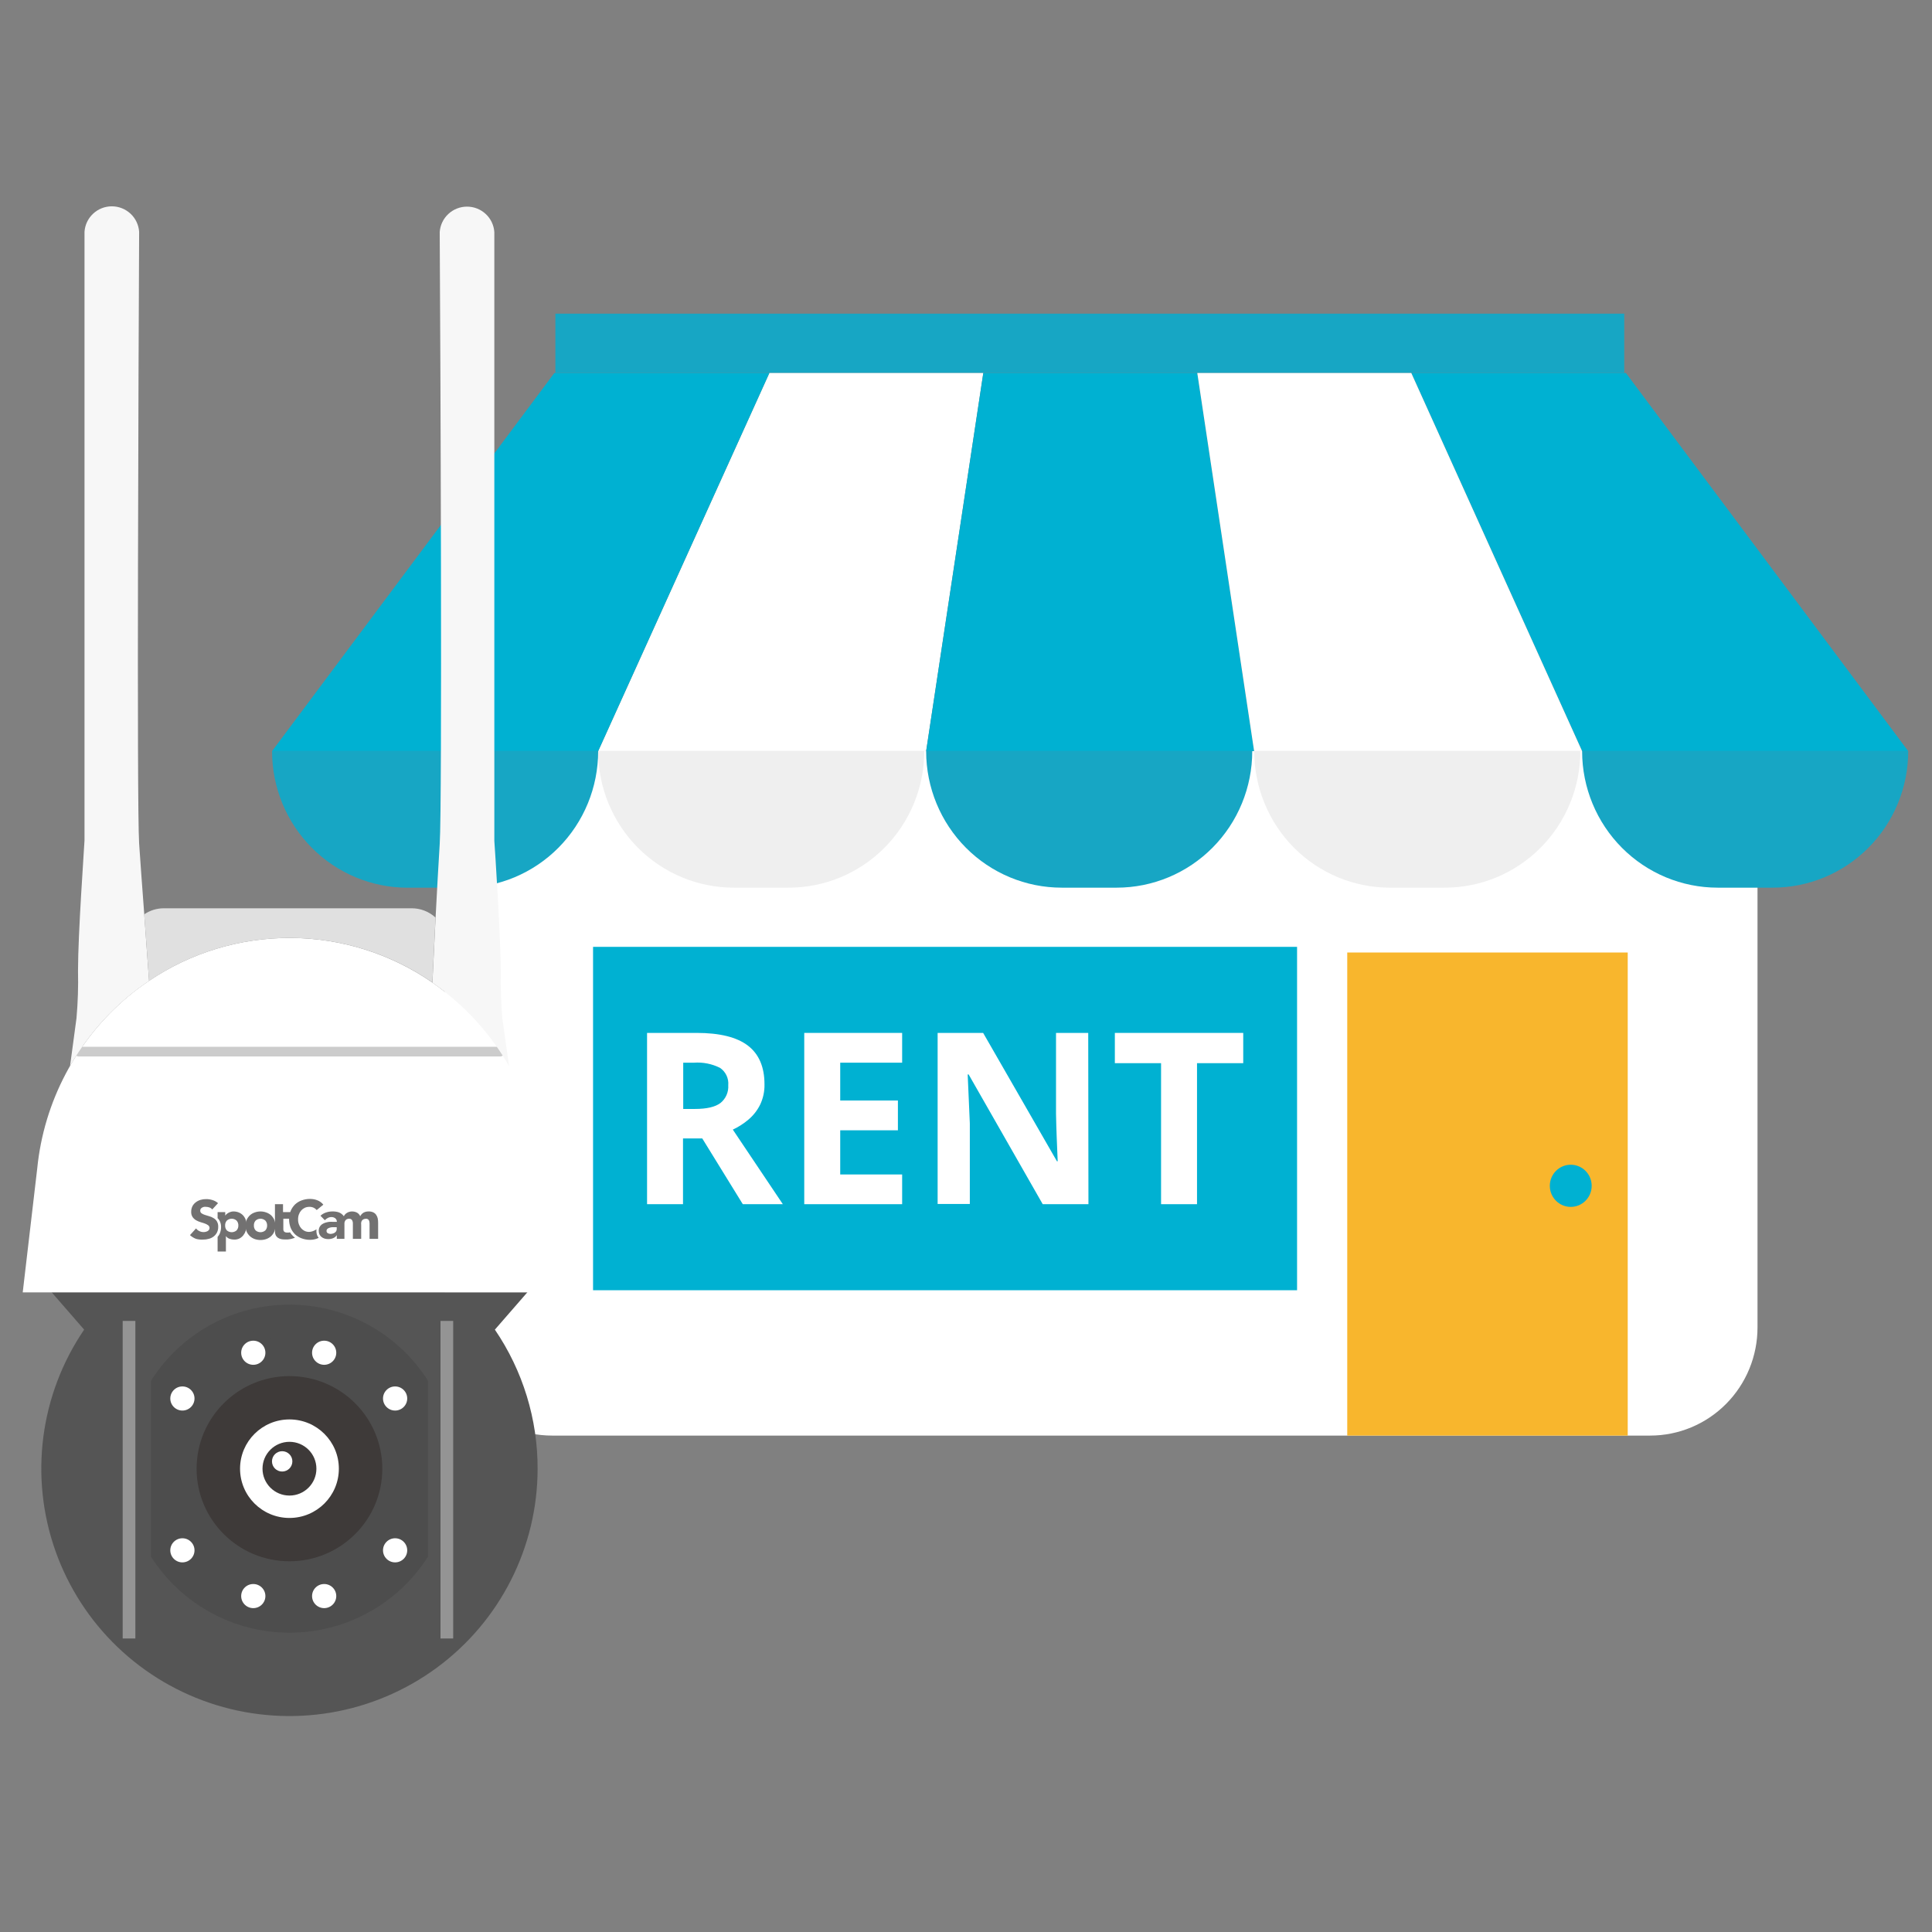 <svg width="200" height="200" viewBox="0 0 200 200" fill="none" xmlns="http://www.w3.org/2000/svg">
<rect x="0" y="0" width="200" height="200" fill="#808080" stroke="none"/>
<g clip-path="url(#clip0_376_5778)">
<path d="M46.036 77.757H181.937V137.42C181.937 140.388 180.766 143.235 178.682 145.333C176.598 147.432 173.772 148.611 170.825 148.611H57.148C54.201 148.611 51.375 147.432 49.291 145.333C47.207 143.235 46.036 140.388 46.036 137.42V77.757Z" fill="white"/>
<path d="M28.163 77.757H61.921C61.922 79.613 61.559 81.452 60.854 83.167C60.149 84.883 59.116 86.442 57.812 87.755C56.509 89.068 54.962 90.109 53.258 90.82C51.555 91.531 49.73 91.896 47.886 91.896H42.197C38.48 91.896 34.914 90.411 32.283 87.766C29.652 85.122 28.17 81.534 28.163 77.79V77.757Z" fill="#17A6C4"/>
<path d="M61.921 77.757H95.679C95.679 79.613 95.316 81.451 94.611 83.166C93.906 84.88 92.872 86.439 91.569 87.751C90.266 89.064 88.718 90.105 87.016 90.815C85.313 91.525 83.488 91.891 81.645 91.891H75.944C72.23 91.888 68.668 90.402 66.04 87.759C63.411 85.116 61.93 81.531 61.921 77.79V77.757Z" fill="#EFEFEF"/>
<path d="M95.874 77.757H129.632C129.632 81.505 128.154 85.1 125.522 87.751C122.89 90.402 119.32 91.891 115.598 91.891H109.908C106.192 91.891 102.627 90.406 99.996 87.763C97.365 85.12 95.883 81.533 95.874 77.79V77.757Z" fill="#17A6C4"/>
<path d="M129.838 77.757H163.596C163.596 79.613 163.233 81.451 162.528 83.166C161.823 84.88 160.789 86.439 159.486 87.751C158.182 89.064 156.635 90.105 154.933 90.815C153.23 91.525 151.405 91.891 149.562 91.891H143.861C140.147 91.888 136.585 90.402 133.956 87.759C131.328 85.116 129.847 81.531 129.838 77.79V77.757Z" fill="#EFEFEF"/>
<path d="M163.78 77.757H197.538C197.538 79.613 197.175 81.451 196.47 83.166C195.764 84.88 194.731 86.439 193.427 87.751C192.124 89.064 190.577 90.105 188.874 90.815C187.171 91.525 185.346 91.891 183.503 91.891H177.814C174.098 91.891 170.533 90.406 167.902 87.763C165.271 85.12 163.788 81.533 163.78 77.79V77.757Z" fill="#17A6C4"/>
<path d="M168.141 32.468H57.493V38.612H168.141V32.468Z" fill="#17A6C4"/>
<path d="M79.645 38.612L61.921 77.757H95.874L101.791 38.612H79.645Z" fill="white"/>
<path d="M57.387 38.612L28.163 77.757H61.921L79.645 38.612H57.387Z" fill="#00B1D2"/>
<path d="M101.791 38.612L95.874 77.757H129.827L123.943 38.612H101.791Z" fill="#00B1D2"/>
<path d="M197.538 77.757L168.313 38.612H146.095L163.78 77.757H197.538Z" fill="#00B1D2"/>
<path d="M146.095 38.612H123.943L129.827 77.757H163.78L146.095 38.612Z" fill="white"/>
<path d="M134.272 98.018H61.393V133.565H134.272V98.018Z" fill="#00B1D2"/>
<path d="M72.111 106.926C74.511 106.926 76.283 107.366 77.428 108.246C78.567 109.119 79.139 110.456 79.139 112.241C79.157 112.976 79.001 113.705 78.683 114.367C78.389 114.958 77.976 115.482 77.472 115.906C76.983 116.32 76.441 116.666 75.861 116.936L81.039 124.657H76.894L72.7 117.853H70.705V124.657H66.983V106.926H72.111ZM71.838 110.009H70.727V114.798H71.933C73.166 114.798 74.05 114.591 74.589 114.177C74.859 113.958 75.072 113.678 75.212 113.358C75.351 113.039 75.412 112.69 75.389 112.342C75.42 111.991 75.356 111.639 75.204 111.322C75.053 111.004 74.819 110.734 74.528 110.54C73.694 110.125 72.766 109.942 71.838 110.009Z" fill="white"/>
<path d="M93.39 124.657H83.256V106.926H93.39V110.009H86.979V113.925H92.951V117.008H86.979V121.58H93.39V124.657Z" fill="white"/>
<path d="M112.675 124.657H107.942L100.274 111.228H100.174C100.208 112.073 100.246 112.907 100.285 113.757C100.324 114.608 100.363 115.436 100.396 116.292V124.635H97.063V106.926H101.774L109.414 120.215H109.492L109.392 117.781C109.358 116.969 109.336 116.147 109.319 115.319V106.926H112.653L112.675 124.657Z" fill="white"/>
<path d="M123.915 124.657H120.193V110.059H115.409V106.926H128.699V110.059H123.915V124.657Z" fill="white"/>
<path d="M168.502 98.605H139.466V148.611H168.502V98.605Z" fill="#F8B62D"/>
<path d="M162.604 124.937C163.8 124.937 164.77 123.96 164.77 122.755C164.77 121.55 163.8 120.573 162.604 120.573C161.407 120.573 160.437 121.55 160.437 122.755C160.437 123.96 161.407 124.937 162.604 124.937Z" fill="#00B1D2"/>
</g>
<g clip-path="url(#clip1_376_5778)">
<path d="M55.653 152.051C55.65 156.058 54.704 160.008 52.891 163.584C51.079 167.161 48.45 170.263 45.217 172.642C41.983 175.021 38.235 176.611 34.273 177.283C30.312 177.955 26.247 177.691 22.407 176.512C18.566 175.333 15.056 173.272 12.159 170.495C9.263 167.718 7.06 164.302 5.728 160.522C4.396 156.741 3.972 152.702 4.49 148.729C5.008 144.755 6.454 140.958 8.711 137.643L5.337 133.765H54.604L51.23 137.643C54.124 141.893 55.666 146.914 55.653 152.051Z" fill="#555555"/>
<path d="M57.198 133.784H2.353L3.854 120.961C4.542 114.023 7.924 107.629 13.278 103.145C13.963 102.574 14.678 102.038 15.42 101.542C19.754 98.615 24.875 97.065 30.109 97.094C35.343 97.123 40.446 98.73 44.747 101.705C45.262 102.062 45.758 102.437 46.242 102.832C48.845 104.91 51.03 107.461 52.681 110.349C54.546 113.603 55.7 117.213 56.067 120.942L57.198 133.784Z" fill="white"/>
<path d="M8.17 108.865H51.764" stroke="#CCCCCC" stroke-linecap="round" stroke-linejoin="round"/>
<path d="M25.541 126.261C25.622 126.089 25.735 125.934 25.874 125.803C26.016 125.674 26.183 125.576 26.364 125.515C26.752 125.373 27.177 125.373 27.564 125.515C27.747 125.577 27.916 125.675 28.061 125.803C28.198 125.934 28.308 126.089 28.387 126.261C28.47 126.459 28.511 126.672 28.507 126.887C28.512 127.102 28.471 127.316 28.387 127.514C28.312 127.687 28.2 127.843 28.061 127.971C27.916 128.101 27.747 128.201 27.564 128.265C27.175 128.399 26.753 128.399 26.364 128.265C26.184 128.201 26.018 128.102 25.876 127.973C25.735 127.844 25.621 127.687 25.541 127.514C25.457 127.316 25.416 127.102 25.422 126.887C25.418 126.672 25.459 126.459 25.541 126.261ZM26.459 127.37C26.599 127.491 26.779 127.558 26.964 127.558C27.15 127.558 27.33 127.491 27.47 127.37C27.594 127.23 27.659 127.048 27.652 126.862C27.66 126.676 27.594 126.494 27.47 126.355C27.331 126.23 27.151 126.16 26.964 126.16C26.777 126.16 26.597 126.23 26.459 126.355C26.336 126.495 26.273 126.677 26.283 126.862C26.274 127.047 26.337 127.229 26.459 127.37Z" fill="#727171"/>
<path d="M25.434 126.261C25.371 126.095 25.277 125.942 25.158 125.81C25.035 125.683 24.888 125.583 24.725 125.515C24.547 125.443 24.357 125.407 24.166 125.409C24.069 125.407 23.974 125.422 23.883 125.453C23.799 125.476 23.719 125.509 23.644 125.553C23.575 125.592 23.509 125.638 23.449 125.691C23.398 125.734 23.354 125.785 23.317 125.841V125.478H22.526V126.104C22.593 126.168 22.652 126.239 22.702 126.317C22.829 126.533 22.893 126.781 22.884 127.031C22.887 127.278 22.833 127.522 22.727 127.745C22.672 127.853 22.604 127.954 22.526 128.046V129.556H23.386V127.958C23.48 128.089 23.611 128.188 23.763 128.24C23.923 128.297 24.091 128.324 24.26 128.322C24.445 128.326 24.628 128.285 24.794 128.203C24.947 128.122 25.081 128.012 25.189 127.877C25.3 127.736 25.385 127.577 25.441 127.407C25.499 127.227 25.529 127.039 25.529 126.85C25.532 126.649 25.5 126.45 25.434 126.261ZM24.492 127.37C24.352 127.491 24.172 127.558 23.986 127.558C23.801 127.558 23.621 127.491 23.481 127.37C23.359 127.229 23.296 127.047 23.305 126.862C23.295 126.677 23.358 126.495 23.481 126.355C23.619 126.23 23.799 126.161 23.986 126.161C24.173 126.161 24.354 126.23 24.492 126.355C24.616 126.494 24.682 126.676 24.674 126.862C24.681 127.048 24.616 127.23 24.492 127.37Z" fill="#727171"/>
<path d="M21.973 125.202C21.897 125.106 21.794 125.034 21.678 124.995C21.565 124.954 21.446 124.933 21.326 124.933C21.261 124.924 21.196 124.924 21.131 124.933C21.063 124.945 20.997 124.968 20.936 125.002C20.877 125.031 20.825 125.074 20.785 125.127C20.747 125.184 20.727 125.252 20.729 125.321C20.726 125.376 20.737 125.431 20.761 125.48C20.785 125.53 20.822 125.572 20.867 125.603C20.973 125.675 21.09 125.73 21.213 125.766L21.659 125.904C21.817 125.945 21.967 126.011 22.105 126.098C22.246 126.178 22.365 126.292 22.45 126.43C22.55 126.6 22.599 126.796 22.589 126.994C22.595 127.197 22.552 127.399 22.463 127.583C22.382 127.744 22.266 127.885 22.124 127.996C21.977 128.11 21.808 128.194 21.627 128.24C21.433 128.297 21.232 128.324 21.03 128.322C20.783 128.337 20.535 128.311 20.296 128.247C20.062 128.16 19.849 128.028 19.667 127.858L20.296 127.163C20.383 127.286 20.503 127.384 20.641 127.445C20.774 127.511 20.92 127.545 21.068 127.545C21.215 127.547 21.359 127.512 21.489 127.445C21.546 127.411 21.595 127.366 21.634 127.313C21.671 127.258 21.691 127.192 21.69 127.125C21.692 127.069 21.68 127.013 21.655 126.963C21.629 126.913 21.592 126.869 21.546 126.837C21.438 126.759 21.32 126.698 21.194 126.655L20.741 126.511C20.581 126.463 20.427 126.395 20.283 126.311C20.143 126.227 20.023 126.114 19.931 125.979C19.831 125.818 19.783 125.63 19.793 125.44C19.789 125.243 19.832 125.048 19.919 124.87C20.002 124.71 20.12 124.571 20.264 124.463C20.411 124.35 20.577 124.265 20.754 124.212C20.942 124.157 21.137 124.13 21.332 124.131C21.558 124.129 21.783 124.163 21.998 124.231C22.21 124.295 22.405 124.404 22.57 124.551L21.973 125.202Z" fill="#727171"/>
<path d="M39.105 126.142C39.077 126.005 39.021 125.875 38.942 125.76C38.866 125.649 38.762 125.56 38.64 125.503C38.492 125.436 38.331 125.403 38.169 125.409C37.99 125.403 37.813 125.442 37.654 125.522C37.498 125.611 37.371 125.744 37.289 125.904C37.222 125.744 37.103 125.611 36.95 125.528C36.79 125.448 36.614 125.407 36.435 125.409C36.339 125.407 36.243 125.422 36.152 125.453C36.07 125.473 35.991 125.507 35.92 125.553C35.853 125.592 35.791 125.641 35.738 125.697C35.692 125.743 35.654 125.796 35.624 125.854L35.593 125.904C35.454 125.705 35.253 125.557 35.021 125.484C34.817 125.427 34.605 125.402 34.393 125.409C34.168 125.409 33.945 125.447 33.733 125.522C33.525 125.591 33.335 125.704 33.174 125.854L33.627 126.317C33.717 126.22 33.823 126.139 33.941 126.079C34.059 126.018 34.191 125.988 34.324 125.991C34.465 125.99 34.602 126.037 34.714 126.123C34.766 126.168 34.807 126.224 34.834 126.287C34.861 126.35 34.874 126.418 34.871 126.486H34.487C34.349 126.477 34.211 126.477 34.073 126.486C33.937 126.505 33.802 126.535 33.671 126.574C33.548 126.614 33.432 126.671 33.325 126.743C33.225 126.815 33.143 126.909 33.086 127.019C33.022 127.142 32.992 127.281 32.998 127.42C32.995 127.547 33.021 127.673 33.074 127.789C33.127 127.894 33.202 127.985 33.294 128.059C33.388 128.131 33.494 128.186 33.608 128.222C33.731 128.254 33.858 128.271 33.985 128.272C34.155 128.273 34.323 128.241 34.481 128.178C34.64 128.115 34.775 128.003 34.864 127.858V128.247H35.656V126.868C35.649 126.781 35.649 126.693 35.656 126.605C35.663 126.526 35.686 126.449 35.725 126.38C35.761 126.313 35.815 126.259 35.882 126.223C35.964 126.177 36.058 126.155 36.152 126.161C36.231 126.156 36.31 126.181 36.372 126.229C36.426 126.27 36.466 126.327 36.485 126.392C36.51 126.459 36.524 126.528 36.529 126.599V128.247H37.39V126.787C37.38 126.708 37.38 126.628 37.39 126.549C37.403 126.477 37.431 126.409 37.471 126.348C37.514 126.292 37.57 126.246 37.635 126.217C37.712 126.182 37.795 126.165 37.88 126.167C37.937 126.16 37.995 126.169 38.047 126.194C38.099 126.218 38.144 126.256 38.175 126.305C38.233 126.406 38.261 126.521 38.257 126.637V128.247H39.143V126.618C39.147 126.458 39.135 126.299 39.105 126.142ZM34.808 127.439C34.772 127.502 34.722 127.558 34.663 127.601C34.599 127.643 34.529 127.674 34.456 127.695C34.377 127.72 34.294 127.733 34.211 127.733C34.114 127.733 34.018 127.707 33.934 127.658C33.893 127.636 33.859 127.604 33.836 127.564C33.812 127.524 33.801 127.478 33.803 127.432C33.8 127.39 33.808 127.348 33.824 127.309C33.84 127.27 33.865 127.235 33.897 127.207C33.966 127.152 34.045 127.112 34.129 127.088C34.219 127.061 34.312 127.045 34.406 127.038H34.858V127.219C34.861 127.295 34.844 127.371 34.808 127.439Z" fill="#727171"/>
<path d="M30.172 125.478H29.298V124.657H28.463V127.476C28.459 127.609 28.485 127.742 28.538 127.864C28.588 127.966 28.661 128.054 28.752 128.121C28.848 128.189 28.957 128.238 29.072 128.265C29.204 128.297 29.339 128.311 29.474 128.309H29.776C30.037 128.288 30.293 128.226 30.536 128.127L30.354 127.977C30.224 127.854 30.11 127.715 30.014 127.564L29.901 127.595H29.725C29.65 127.599 29.575 127.586 29.506 127.557C29.453 127.536 29.409 127.499 29.38 127.451C29.352 127.401 29.335 127.345 29.33 127.288C29.326 127.219 29.326 127.15 29.33 127.081V126.16H30.102L30.172 125.478Z" fill="#727171"/>
<path d="M32.86 127.946C32.897 128.014 32.939 128.079 32.986 128.14L32.917 128.178C32.662 128.29 32.386 128.348 32.106 128.347C31.809 128.349 31.513 128.299 31.233 128.196C30.978 128.103 30.743 127.96 30.542 127.777C30.349 127.585 30.196 127.357 30.09 127.106C29.872 126.542 29.872 125.917 30.09 125.352C30.196 125.102 30.349 124.874 30.542 124.682C30.741 124.496 30.976 124.354 31.233 124.262C31.513 124.16 31.809 124.109 32.106 124.112C32.227 124.114 32.346 124.124 32.465 124.143C32.589 124.164 32.711 124.198 32.829 124.244C32.951 124.289 33.068 124.35 33.174 124.425C33.288 124.503 33.387 124.598 33.47 124.707L32.785 125.265C32.699 125.16 32.589 125.076 32.465 125.02C32.327 124.958 32.176 124.928 32.025 124.933C31.865 124.931 31.706 124.963 31.56 125.027C31.419 125.091 31.293 125.182 31.189 125.296C31.081 125.417 30.998 125.557 30.944 125.71C30.882 125.876 30.853 126.052 30.856 126.23C30.852 126.407 30.882 126.583 30.944 126.749C30.997 126.899 31.078 127.037 31.183 127.157C31.285 127.271 31.409 127.365 31.547 127.432C31.688 127.495 31.84 127.527 31.993 127.526C32.16 127.52 32.325 127.482 32.477 127.413L32.766 127.263C32.733 127.495 32.766 127.732 32.86 127.946Z" fill="#727171"/>
<path d="M52.7 110.368C51.048 107.48 48.864 104.929 46.261 102.851C45.777 102.456 45.281 102.08 44.765 101.723C44.765 101.723 44.91 98.591 45.092 95.002C45.23 92.308 45.394 89.364 45.519 87.359C45.789 83.25 45.595 36.142 45.519 24.027C45.567 23.312 45.886 22.641 46.411 22.152C46.936 21.662 47.628 21.39 48.346 21.39C49.065 21.39 49.757 21.662 50.282 22.152C50.807 22.641 51.126 23.312 51.173 24.027V87.046C51.249 88.036 51.802 96.668 51.852 100.558C51.816 102.186 51.867 103.815 52.003 105.438L52.7 110.368Z" fill="#F7F7F7"/>
<path d="M15.433 101.542C14.691 102.038 13.976 102.574 13.291 103.145C10.864 105.169 8.819 107.609 7.253 110.349L7.919 105.388C8.062 103.766 8.114 102.136 8.076 100.508C8.076 96.618 8.704 87.98 8.748 86.996C8.748 86.933 8.748 86.877 8.748 86.814V23.996C8.796 23.28 9.115 22.61 9.64 22.12C10.165 21.631 10.857 21.358 11.575 21.358C12.294 21.358 12.986 21.631 13.511 22.12C14.036 22.61 14.355 23.28 14.403 23.996C14.346 36.111 14.145 83.219 14.403 87.328C14.522 89.063 14.717 91.82 14.93 94.613C15.106 97.15 15.301 99.7 15.433 101.542Z" fill="#F7F7F7"/>
<path d="M44.3 142.924C42.771 140.514 40.654 138.528 38.148 137.152C35.642 135.777 32.828 135.055 29.967 135.055C27.107 135.055 24.292 135.777 21.786 137.152C19.28 138.528 17.164 140.514 15.634 142.924V161.147C17.164 163.557 19.28 165.543 21.786 166.919C24.292 168.294 27.107 169.016 29.967 169.016C32.828 169.016 35.642 168.294 38.148 166.919C40.654 165.543 42.771 163.557 44.3 161.147V142.924Z" fill="#4D4D4D"/>
<path d="M14.013 136.741H12.7V169.616H14.013V136.741Z" fill="#949494"/>
<path d="M46.914 136.741H45.601V169.616H46.914V136.741Z" fill="#949494"/>
<path d="M29.964 161.623C35.273 161.623 39.576 157.332 39.576 152.039C39.576 146.745 35.273 142.454 29.964 142.454C24.655 142.454 20.352 146.745 20.352 152.039C20.352 157.332 24.655 161.623 29.964 161.623Z" fill="#3E3A39"/>
<path d="M29.964 157.138C32.788 157.138 35.078 154.855 35.078 152.038C35.078 149.222 32.788 146.939 29.964 146.939C27.14 146.939 24.85 149.222 24.85 152.038C24.85 154.855 27.14 157.138 29.964 157.138Z" fill="white"/>
<path d="M29.964 154.82C31.505 154.82 32.754 153.575 32.754 152.038C32.754 150.502 31.505 149.257 29.964 149.257C28.424 149.257 27.175 150.502 27.175 152.038C27.175 153.575 28.424 154.82 29.964 154.82Z" fill="#3E3A39"/>
<path d="M29.21 152.333C29.793 152.333 30.266 151.862 30.266 151.28C30.266 150.699 29.793 150.228 29.21 150.228C28.627 150.228 28.155 150.699 28.155 151.28C28.155 151.862 28.627 152.333 29.21 152.333Z" fill="white"/>
<path d="M18.882 146.52C19.85 146.52 20.635 145.737 20.635 144.772C20.635 143.807 19.85 143.024 18.882 143.024C17.914 143.024 17.129 143.807 17.129 144.772C17.129 145.737 17.914 146.52 18.882 146.52Z" fill="white" stroke="#4D4D4D" stroke-miterlimit="10"/>
<path d="M40.902 146.52C41.87 146.52 42.655 145.737 42.655 144.772C42.655 143.807 41.87 143.024 40.902 143.024C39.934 143.024 39.149 143.807 39.149 144.772C39.149 145.737 39.934 146.52 40.902 146.52Z" fill="white" stroke="#4D4D4D" stroke-miterlimit="10"/>
<path d="M26.22 141.784C27.188 141.784 27.973 141.001 27.973 140.036C27.973 139.071 27.188 138.288 26.22 138.288C25.252 138.288 24.467 139.071 24.467 140.036C24.467 141.001 25.252 141.784 26.22 141.784Z" fill="white" stroke="#4D4D4D" stroke-miterlimit="10"/>
<path d="M33.558 141.784C34.526 141.784 35.31 141.001 35.31 140.036C35.31 139.071 34.526 138.288 33.558 138.288C32.59 138.288 31.805 139.071 31.805 140.036C31.805 141.001 32.59 141.784 33.558 141.784Z" fill="white" stroke="#4D4D4D" stroke-miterlimit="10"/>
<path d="M18.882 162.237C19.85 162.237 20.635 161.454 20.635 160.489C20.635 159.524 19.85 158.741 18.882 158.741C17.914 158.741 17.129 159.524 17.129 160.489C17.129 161.454 17.914 162.237 18.882 162.237Z" fill="white" stroke="#4D4D4D" stroke-miterlimit="10"/>
<path d="M40.902 162.237C41.87 162.237 42.655 161.454 42.655 160.489C42.655 159.524 41.87 158.741 40.902 158.741C39.934 158.741 39.149 159.524 39.149 160.489C39.149 161.454 39.934 162.237 40.902 162.237Z" fill="white" stroke="#4D4D4D" stroke-miterlimit="10"/>
<path d="M26.22 166.973C27.188 166.973 27.973 166.19 27.973 165.225C27.973 164.26 27.188 163.477 26.22 163.477C25.252 163.477 24.467 164.26 24.467 165.225C24.467 166.19 25.252 166.973 26.22 166.973Z" fill="white" stroke="#4D4D4D" stroke-miterlimit="10"/>
<path d="M33.558 166.973C34.526 166.973 35.31 166.19 35.31 165.225C35.31 164.26 34.526 163.477 33.558 163.477C32.59 163.477 31.805 164.26 31.805 165.225C31.805 166.19 32.59 166.973 33.558 166.973Z" fill="white" stroke="#4D4D4D" stroke-miterlimit="10"/>
<path d="M45.086 94.983C44.904 98.566 44.759 101.705 44.759 101.705C40.458 98.73 35.355 97.123 30.121 97.094C24.887 97.065 19.767 98.615 15.433 101.542C15.301 99.7 15.106 97.157 14.93 94.651C15.523 94.246 16.223 94.028 16.941 94.025H42.604C43.523 94.02 44.41 94.362 45.086 94.983Z" fill="#E0E0E0"/>
</g>
<defs>
<clipPath id="clip0_376_5778">
<rect width="169.375" height="116.143" fill="white" transform="translate(28.163 32.468)"/>
</clipPath>
<clipPath id="clip1_376_5778">
<rect width="54.845" height="156.471" fill="white" transform="translate(2.353 21.177)"/>
</clipPath>
</defs>
</svg>
